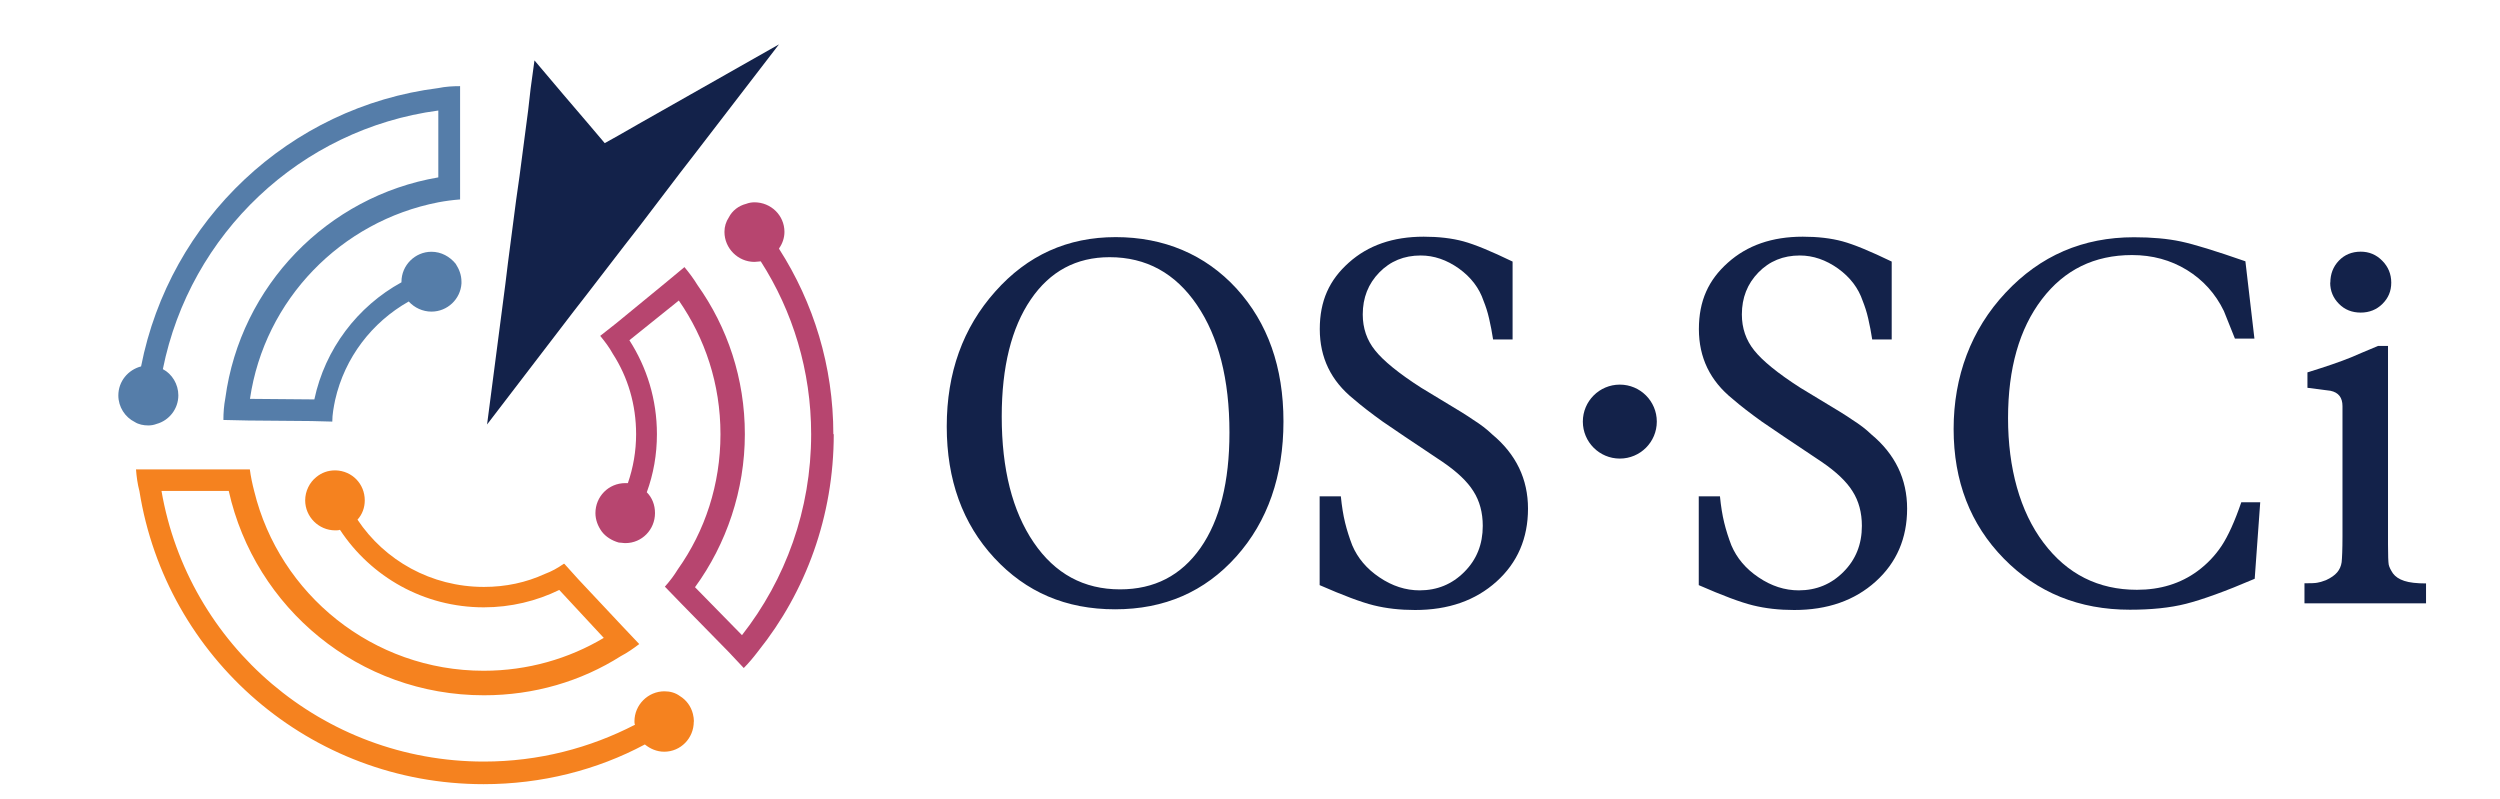 <svg width="169" height="54" viewBox="0 0 169 54" fill="none" xmlns="http://www.w3.org/2000/svg">
<path d="M31.195 19.037V19.167C31.13 20.213 30.25 21.065 29.167 21.065C28.574 21.065 28.019 20.806 27.63 20.38C25.139 21.787 23.306 24.176 22.658 27.028C22.556 27.519 22.463 28.01 22.463 28.5L21.056 28.463L16.769 28.426L15.102 28.389C15.102 27.898 15.139 27.408 15.232 26.917C16.25 19.324 22.139 13.269 29.63 11.991V7.472C20.306 8.713 12.843 15.815 11.009 24.954C11.63 25.278 12.056 25.973 12.056 26.723C12.056 27.639 11.435 28.426 10.583 28.658C10.417 28.723 10.222 28.76 10.028 28.76C9.704 28.76 9.37 28.695 9.111 28.528C8.454 28.204 8 27.51 8 26.732C8 25.778 8.657 25 9.537 24.769C11.472 14.889 19.556 7.222 29.63 5.954C30.121 5.852 30.611 5.824 31.102 5.824V13.482C30.611 13.519 30.121 13.584 29.63 13.676C23.056 14.954 17.88 20.25 16.898 26.963L21.25 27C21.972 23.593 24.167 20.713 27.139 19.084V19.047C27.139 17.935 28.056 17.019 29.167 17.019C29.824 17.019 30.408 17.343 30.806 17.834C31.037 18.195 31.195 18.584 31.195 19.047V19.037Z" fill="#557DA9"/>
<path d="M56.362 29.343C56.362 34.908 54.464 40.01 51.26 44.01C50.964 44.399 50.639 44.797 50.278 45.158L49.26 44.075L46.121 40.871L44.945 39.658C45.269 39.297 45.565 38.908 45.825 38.482C47.658 35.899 48.704 32.75 48.704 29.352C48.704 25.954 47.658 22.871 45.889 20.315L42.547 23C43.723 24.834 44.408 26.991 44.408 29.352C44.408 30.723 44.176 32.038 43.723 33.278C44.084 33.639 44.278 34.13 44.278 34.686C44.278 35.797 43.399 36.714 42.278 36.714C42.112 36.714 41.982 36.676 41.825 36.676C41.371 36.547 40.945 36.288 40.676 35.926C40.417 35.565 40.251 35.139 40.251 34.686C40.251 33.575 41.13 32.658 42.278 32.658H42.445C42.806 31.611 43.001 30.5 43.001 29.352C43.001 27.352 42.445 25.491 41.426 23.917C41.195 23.491 40.899 23.102 40.575 22.704L41.658 21.852L44.964 19.139L46.269 18.056C46.593 18.445 46.889 18.843 47.149 19.269C49.176 22.121 50.352 25.584 50.352 29.352C50.352 33.121 49.112 36.778 46.982 39.695L50.158 42.936C53.102 39.176 54.834 34.463 54.834 29.352C54.834 25.065 53.593 21.037 51.427 17.667C51.297 17.667 51.167 17.704 51.001 17.704C49.889 17.704 48.973 16.787 48.973 15.676C48.973 15.315 49.075 14.991 49.269 14.695C49.501 14.241 49.927 13.908 50.445 13.778C50.612 13.713 50.806 13.676 51.001 13.676C52.112 13.676 53.029 14.556 53.029 15.676C53.029 16.065 52.899 16.463 52.667 16.787V16.824C54.991 20.454 56.334 24.741 56.334 29.361L56.362 29.343Z" fill="#B7456F"/>
<path d="M46.899 48.788C46.899 49.899 46.019 50.816 44.899 50.816C44.408 50.816 43.954 50.621 43.593 50.325C40.352 52.056 36.621 53.01 32.695 53.01C20.945 53.01 11.222 44.464 9.426 33.204C9.296 32.713 9.231 32.223 9.194 31.732H16.889C16.954 32.223 17.056 32.713 17.185 33.204C18.889 40.176 25.204 45.343 32.695 45.343C35.676 45.343 38.454 44.528 40.815 43.121L37.806 39.88C36.269 40.63 34.537 41.056 32.704 41.056C28.648 41.056 25.074 38.991 22.982 35.815C22.88 35.852 22.787 35.852 22.658 35.852C21.547 35.852 20.63 34.936 20.63 33.825C20.63 33.204 20.926 32.612 21.38 32.251C21.741 31.954 22.167 31.797 22.658 31.797H22.695C23.806 31.834 24.658 32.713 24.658 33.825C24.658 34.315 24.491 34.769 24.167 35.13C26 37.88 29.139 39.676 32.713 39.676C34.185 39.676 35.565 39.38 36.834 38.797C37.287 38.63 37.686 38.408 38.111 38.112H38.149L39.093 39.158L42.038 42.297L43.213 43.538C42.825 43.834 42.399 44.13 41.973 44.352C39.288 46.056 36.111 47.001 32.713 47.001C24.269 47.001 17.232 41.112 15.463 33.186H10.917C12.713 43.593 21.787 51.482 32.713 51.482C36.408 51.482 39.88 50.566 42.926 48.991C42.889 48.927 42.889 48.825 42.889 48.76C42.889 47.649 43.806 46.732 44.917 46.732C45.306 46.732 45.667 46.834 45.964 47.056C46.389 47.316 46.714 47.741 46.843 48.269C46.88 48.436 46.908 48.593 46.908 48.76L46.899 48.788Z" fill="#F5821F"/>
<path d="M52.658 3L46.899 10.491L45.982 11.676L43.269 15.241L42.223 16.584L39.63 19.954L38.788 21.037L32.926 28.695L34.167 19.167L34.334 17.797L34.889 13.537L35.121 11.898L35.704 7.454L35.871 5.982L36.13 4.083L38.065 6.37L39.797 8.398L40.88 9.676L41.76 9.185L43.362 8.269L52.658 3Z" fill="#13224A"/>
<path d="M64 28.824C64 25.202 65.089 22.163 67.278 19.708C69.456 17.252 72.17 16.029 75.419 16.029C78.668 16.029 81.468 17.195 83.589 19.507C85.701 21.829 86.762 24.82 86.762 28.489C86.762 32.159 85.701 35.245 83.57 37.624C81.439 40.004 78.716 41.189 75.381 41.189C72.046 41.189 69.351 40.023 67.211 37.711C65.07 35.398 64 32.436 64 28.833V28.824ZM75.008 17.386C72.753 17.386 70.976 18.341 69.676 20.252C68.376 22.163 67.717 24.801 67.717 28.155C67.717 31.709 68.434 34.548 69.877 36.669C71.32 38.79 73.269 39.841 75.715 39.841C78.037 39.841 79.843 38.905 81.152 37.042C82.462 35.169 83.111 32.569 83.111 29.244C83.111 25.642 82.376 22.765 80.913 20.615C79.451 18.465 77.483 17.386 75.008 17.386Z" fill="#13224A"/>
<path d="M89.227 33.554H90.641C90.708 34.232 90.804 34.825 90.928 35.331C91.052 35.837 91.215 36.354 91.415 36.87C91.778 37.72 92.38 38.446 93.25 39.029C94.11 39.612 95.018 39.908 95.964 39.908C97.149 39.908 98.162 39.497 98.993 38.657C99.824 37.825 100.235 36.793 100.235 35.551C100.235 34.653 100.025 33.869 99.604 33.21C99.194 32.55 98.496 31.891 97.531 31.232L94.96 29.512C94.196 28.996 93.699 28.661 93.47 28.499C92.686 27.935 92.027 27.429 91.511 26.98C89.972 25.747 89.217 24.17 89.217 22.249C89.217 20.329 89.867 18.924 91.176 17.758C92.485 16.583 94.167 16 96.241 16C97.254 16 98.152 16.105 98.926 16.315C99.7 16.526 100.808 16.984 102.251 17.682V22.947H100.933C100.866 22.479 100.77 22.011 100.665 21.542C100.56 21.074 100.426 20.682 100.292 20.348C99.996 19.469 99.442 18.742 98.62 18.15C97.798 17.567 96.938 17.271 96.04 17.271C94.913 17.271 93.986 17.653 93.24 18.418C92.495 19.182 92.122 20.128 92.122 21.256C92.122 22.183 92.399 22.995 92.954 23.683C93.508 24.38 94.54 25.231 96.078 26.215L98.744 27.83C99.108 28.059 99.385 28.231 99.585 28.375C100.082 28.69 100.512 29.015 100.866 29.359C102.49 30.706 103.293 32.388 103.293 34.385C103.293 36.382 102.586 38.035 101.162 39.316C99.738 40.596 97.913 41.236 95.658 41.236C94.645 41.236 93.718 41.131 92.868 40.921C92.017 40.711 90.804 40.252 89.208 39.555V33.544L89.227 33.554Z" fill="#13224A"/>
<path d="M114.855 33.554H116.269C116.336 34.232 116.432 34.825 116.556 35.331C116.68 35.837 116.843 36.354 117.043 36.87C117.406 37.72 118.008 38.446 118.878 39.029C119.738 39.612 120.646 39.908 121.592 39.908C122.777 39.908 123.79 39.497 124.621 38.657C125.452 37.825 125.863 36.793 125.863 35.551C125.863 34.653 125.653 33.869 125.232 33.21C124.822 32.55 124.124 31.891 123.159 31.232L120.588 29.512C119.824 28.996 119.327 28.661 119.098 28.499C118.314 27.935 117.655 27.429 117.139 26.98C115.6 25.747 114.845 24.17 114.845 22.249C114.845 20.329 115.495 18.924 116.804 17.758C118.114 16.583 119.795 16 121.869 16C122.882 16 123.78 16.105 124.554 16.315C125.328 16.526 126.437 16.984 127.879 17.682V22.947H126.561C126.494 22.479 126.398 22.011 126.293 21.542C126.188 21.074 126.054 20.682 125.921 20.348C125.624 19.469 125.07 18.742 124.248 18.15C123.426 17.567 122.566 17.271 121.668 17.271C120.541 17.271 119.614 17.653 118.868 18.418C118.123 19.182 117.75 20.128 117.75 21.256C117.75 22.183 118.028 22.995 118.582 23.683C119.136 24.38 120.168 25.231 121.706 26.215L124.372 27.83C124.736 28.059 125.013 28.231 125.213 28.375C125.71 28.69 126.14 29.015 126.494 29.359C128.118 30.706 128.921 32.388 128.921 34.385C128.921 36.382 128.214 38.035 126.79 39.316C125.366 40.596 123.541 41.236 121.286 41.236C120.273 41.236 119.346 41.131 118.496 40.921C117.645 40.711 116.432 40.252 114.836 39.555V33.544L114.855 33.554Z" fill="#13224A"/>
<path d="M151.788 17.653L152.399 22.89H151.081L150.335 21.026C149.771 19.86 148.94 18.934 147.841 18.255C146.733 17.577 145.5 17.242 144.124 17.242C141.582 17.242 139.547 18.236 138.028 20.233C136.508 22.23 135.744 24.906 135.744 28.27C135.744 31.633 136.546 34.576 138.142 36.688C139.738 38.809 141.84 39.87 144.459 39.87C146.035 39.87 147.402 39.45 148.548 38.609C149.198 38.131 149.743 37.558 150.182 36.898C150.622 36.229 151.071 35.245 151.511 33.955H152.791L152.418 39.125C150.412 39.985 148.864 40.539 147.774 40.816C146.685 41.093 145.414 41.217 143.981 41.217C140.56 41.217 137.712 40.061 135.457 37.758C133.192 35.446 132.065 32.531 132.065 28.996C132.065 25.46 133.24 22.278 135.581 19.784C137.922 17.28 140.808 16.038 144.258 16.038C145.471 16.038 146.532 16.134 147.43 16.325C148.329 16.516 149.781 16.965 151.788 17.663V17.653Z" fill="#13224A"/>
<path d="M155.782 40.778V39.431C156.212 39.431 156.499 39.421 156.642 39.392C156.785 39.373 156.986 39.316 157.234 39.22C157.569 39.067 157.827 38.886 157.989 38.695C158.152 38.504 158.257 38.274 158.295 38.007C158.324 37.739 158.352 37.156 158.352 36.248V27.457C158.352 26.874 158.085 26.53 157.54 26.416L155.983 26.215V25.173C157.215 24.791 158.199 24.457 158.926 24.16C159.289 23.998 159.891 23.75 160.751 23.387H161.429V36.803C161.429 37.548 161.448 37.997 161.477 38.169C161.515 38.341 161.611 38.532 161.764 38.762C161.926 38.981 162.175 39.153 162.528 39.268C162.872 39.383 163.369 39.44 164 39.44V40.787H155.801L155.782 40.778ZM157.531 19.106C157.531 18.523 157.722 18.026 158.104 17.624C158.486 17.223 158.983 17.013 159.585 17.013C160.149 17.013 160.636 17.213 161.038 17.624C161.439 18.026 161.649 18.523 161.649 19.106C161.649 19.689 161.448 20.147 161.057 20.539C160.665 20.931 160.168 21.131 159.585 21.131C159.002 21.131 158.505 20.94 158.113 20.539C157.722 20.147 157.521 19.669 157.521 19.106H157.531Z" fill="#13224A"/>
<path d="M109.5 31C110.881 31 112 29.881 112 28.5C112 27.119 110.881 26 109.5 26C108.119 26 107 27.119 107 28.5C107 29.881 108.119 31 109.5 31Z" fill="#13224A"/>
</svg>